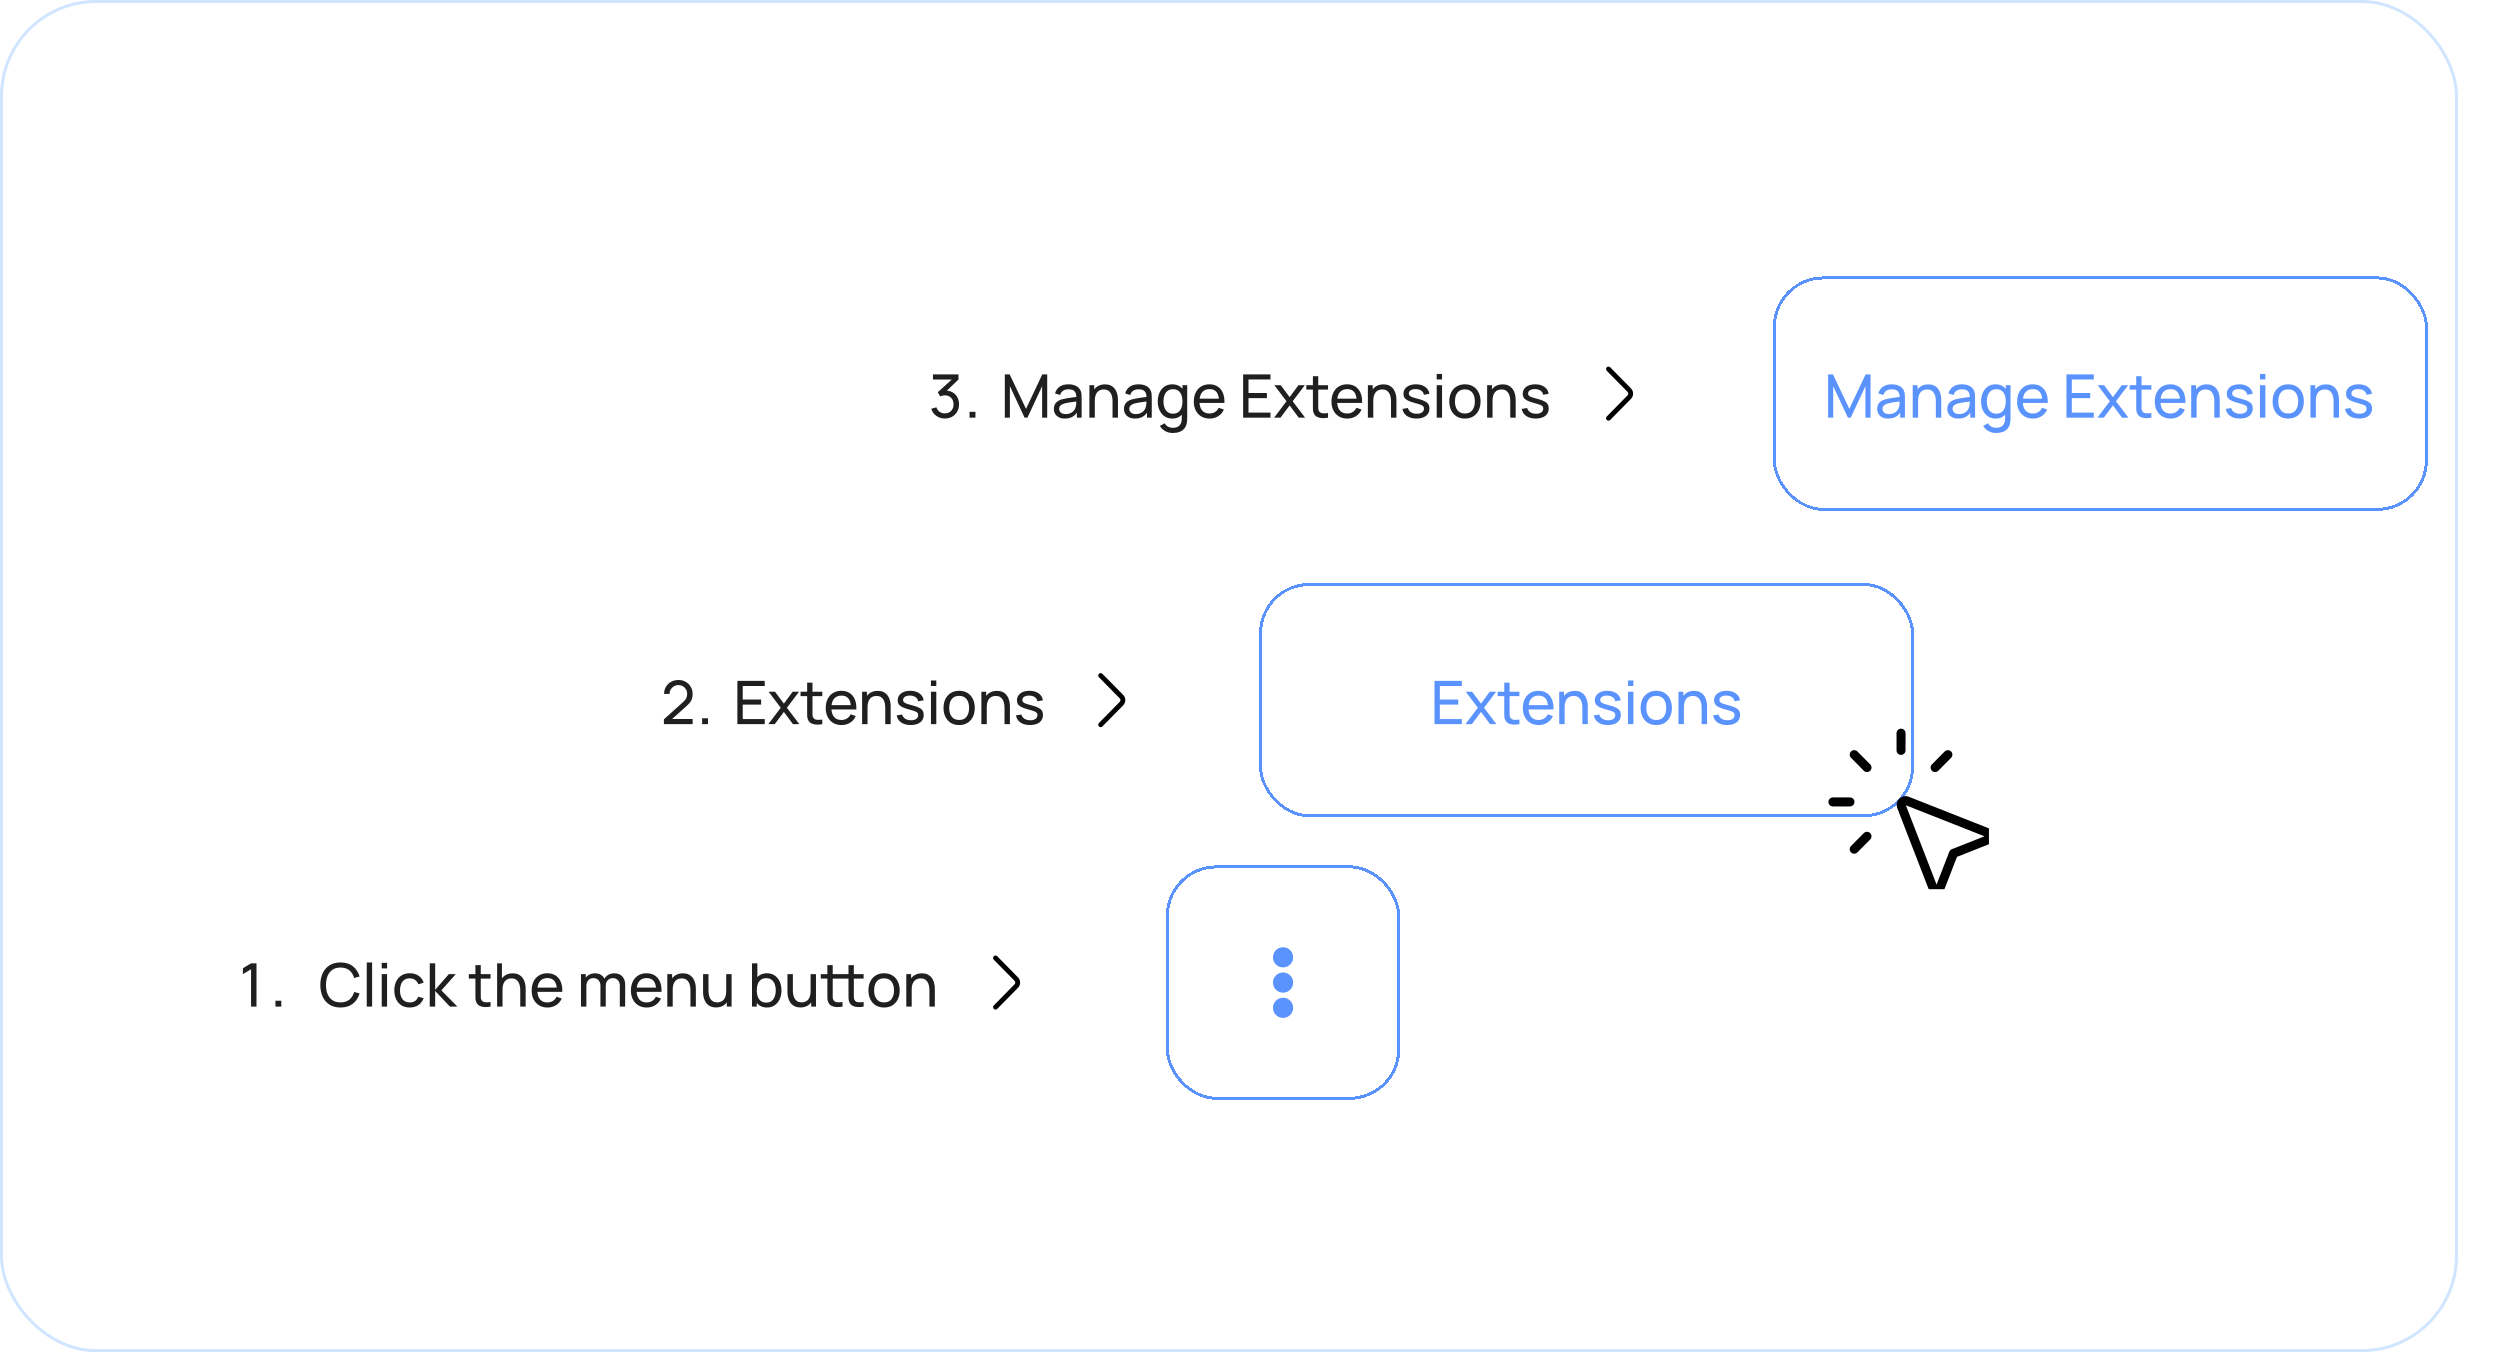 <svg width="832" height="450" viewBox="0 0 832 450" fill="none" xmlns="http://www.w3.org/2000/svg">
<rect x="0.5" y="0.5" width="817" height="449" rx="31.5" stroke="#D0E5FF"/>
<g filter="url(#filter0_d_1502_31632)">
<rect x="48" y="284" width="323" height="78" rx="24" fill="white" shape-rendering="crispEdges"/>
<path d="M83.55 331V318.57L80.84 320.21V318.22L83.55 316.6H85.36V331H83.55ZM91.663 331V329.04H93.623V331H91.663ZM113.324 331.3C111.891 331.3 110.674 330.983 109.674 330.35C108.674 329.717 107.911 328.837 107.384 327.71C106.864 326.583 106.604 325.28 106.604 323.8C106.604 322.32 106.864 321.017 107.384 319.89C107.911 318.763 108.674 317.883 109.674 317.25C110.674 316.617 111.891 316.3 113.324 316.3C114.991 316.3 116.361 316.723 117.434 317.57C118.514 318.417 119.257 319.557 119.664 320.99L117.854 321.47C117.561 320.397 117.037 319.55 116.284 318.93C115.531 318.31 114.544 318 113.324 318C112.251 318 111.357 318.243 110.644 318.73C109.931 319.217 109.394 319.897 109.034 320.77C108.674 321.637 108.491 322.647 108.484 323.8C108.477 324.947 108.654 325.957 109.014 326.83C109.374 327.697 109.914 328.377 110.634 328.87C111.354 329.357 112.251 329.6 113.324 329.6C114.544 329.6 115.531 329.29 116.284 328.67C117.037 328.043 117.561 327.197 117.854 326.13L119.664 326.61C119.257 328.037 118.514 329.177 117.434 330.03C116.361 330.877 114.991 331.3 113.324 331.3ZM122.057 331V316.3H123.837V331H122.057ZM127.038 318.29V316.45H128.818V318.29H127.038ZM127.038 331V320.2H128.818V331H127.038ZM136.368 331.3C135.275 331.3 134.345 331.057 133.578 330.57C132.818 330.077 132.238 329.4 131.838 328.54C131.438 327.68 131.231 326.7 131.218 325.6C131.231 324.473 131.441 323.483 131.848 322.63C132.261 321.77 132.851 321.1 133.618 320.62C134.385 320.14 135.308 319.9 136.388 319.9C137.528 319.9 138.508 320.18 139.328 320.74C140.155 321.3 140.708 322.067 140.988 323.04L139.228 323.57C139.001 322.943 138.631 322.457 138.118 322.11C137.611 321.763 137.028 321.59 136.368 321.59C135.628 321.59 135.018 321.763 134.538 322.11C134.058 322.45 133.701 322.923 133.468 323.53C133.235 324.13 133.115 324.82 133.108 325.6C133.121 326.8 133.398 327.77 133.938 328.51C134.485 329.243 135.295 329.61 136.368 329.61C137.075 329.61 137.661 329.45 138.128 329.13C138.595 328.803 138.948 328.333 139.188 327.72L140.988 328.19C140.615 329.197 140.031 329.967 139.238 330.5C138.445 331.033 137.488 331.3 136.368 331.3ZM143.019 331L143.029 316.6H144.829V325.4L149.359 320.2H151.669L146.899 325.6L152.229 331H149.739L144.829 325.8V331H143.019ZM163.258 331C162.618 331.127 161.985 331.177 161.358 331.15C160.738 331.13 160.185 331.007 159.698 330.78C159.211 330.547 158.841 330.187 158.588 329.7C158.375 329.273 158.258 328.843 158.238 328.41C158.225 327.97 158.218 327.473 158.218 326.92V317.2H159.998V326.84C159.998 327.28 160.001 327.657 160.008 327.97C160.021 328.283 160.091 328.553 160.218 328.78C160.458 329.207 160.838 329.457 161.358 329.53C161.885 329.603 162.518 329.583 163.258 329.47V331ZM156.028 321.67V320.2H163.258V321.67H156.028ZM173.141 331V325.59C173.141 325.077 173.094 324.583 173.001 324.11C172.914 323.637 172.757 323.213 172.531 322.84C172.311 322.46 172.011 322.16 171.631 321.94C171.257 321.72 170.784 321.61 170.211 321.61C169.764 321.61 169.357 321.687 168.991 321.84C168.631 321.987 168.321 322.213 168.061 322.52C167.801 322.827 167.597 323.213 167.451 323.68C167.311 324.14 167.241 324.683 167.241 325.31L166.071 324.95C166.071 323.903 166.257 323.007 166.631 322.26C167.011 321.507 167.541 320.93 168.221 320.53C168.907 320.123 169.714 319.92 170.641 319.92C171.341 319.92 171.937 320.03 172.431 320.25C172.924 320.47 173.334 320.763 173.661 321.13C173.987 321.49 174.244 321.897 174.431 322.35C174.617 322.797 174.747 323.253 174.821 323.72C174.901 324.18 174.941 324.617 174.941 325.03V331H173.141ZM165.441 331V316.6H167.041V324.55H167.241V331H165.441ZM182.221 331.3C181.161 331.3 180.234 331.067 179.441 330.6C178.654 330.127 178.041 329.47 177.601 328.63C177.161 327.783 176.941 326.797 176.941 325.67C176.941 324.49 177.157 323.47 177.591 322.61C178.024 321.743 178.627 321.077 179.401 320.61C180.181 320.137 181.094 319.9 182.141 319.9C183.227 319.9 184.151 320.15 184.911 320.65C185.677 321.15 186.251 321.863 186.631 322.79C187.017 323.717 187.184 324.82 187.131 326.1H185.331V325.46C185.311 324.133 185.041 323.143 184.521 322.49C184.001 321.83 183.227 321.5 182.201 321.5C181.101 321.5 180.264 321.853 179.691 322.56C179.117 323.267 178.831 324.28 178.831 325.6C178.831 326.873 179.117 327.86 179.691 328.56C180.264 329.26 181.081 329.61 182.141 329.61C182.854 329.61 183.474 329.447 184.001 329.12C184.527 328.793 184.941 328.323 185.241 327.71L186.951 328.3C186.531 329.253 185.897 329.993 185.051 330.52C184.211 331.04 183.267 331.3 182.221 331.3ZM178.231 326.1V324.67H186.211V326.1H178.231ZM206.271 331L206.281 324.09C206.281 323.283 206.064 322.653 205.631 322.2C205.204 321.74 204.648 321.51 203.961 321.51C203.561 321.51 203.181 321.603 202.821 321.79C202.461 321.97 202.168 322.257 201.941 322.65C201.714 323.037 201.601 323.533 201.601 324.14L200.661 323.76C200.648 322.993 200.804 322.323 201.131 321.75C201.464 321.17 201.918 320.72 202.491 320.4C203.064 320.08 203.711 319.92 204.431 319.92C205.558 319.92 206.444 320.263 207.091 320.95C207.738 321.63 208.061 322.547 208.061 323.7L208.051 331H206.271ZM193.351 331V320.2H194.941V323.09H195.141V331H193.351ZM199.821 331L199.831 324.16C199.831 323.333 199.618 322.687 199.191 322.22C198.764 321.747 198.198 321.51 197.491 321.51C196.791 321.51 196.224 321.75 195.791 322.23C195.358 322.71 195.141 323.347 195.141 324.14L194.201 323.58C194.201 322.88 194.368 322.253 194.701 321.7C195.034 321.147 195.488 320.713 196.061 320.4C196.634 320.08 197.284 319.92 198.011 319.92C198.738 319.92 199.371 320.073 199.911 320.38C200.451 320.687 200.868 321.127 201.161 321.7C201.454 322.267 201.601 322.943 201.601 323.73L201.591 331H199.821ZM215.248 331.3C214.188 331.3 213.261 331.067 212.468 330.6C211.681 330.127 211.068 329.47 210.628 328.63C210.188 327.783 209.968 326.797 209.968 325.67C209.968 324.49 210.185 323.47 210.618 322.61C211.051 321.743 211.655 321.077 212.428 320.61C213.208 320.137 214.121 319.9 215.168 319.9C216.255 319.9 217.178 320.15 217.938 320.65C218.705 321.15 219.278 321.863 219.658 322.79C220.045 323.717 220.211 324.82 220.158 326.1H218.358V325.46C218.338 324.133 218.068 323.143 217.548 322.49C217.028 321.83 216.255 321.5 215.228 321.5C214.128 321.5 213.291 321.853 212.718 322.56C212.145 323.267 211.858 324.28 211.858 325.6C211.858 326.873 212.145 327.86 212.718 328.56C213.291 329.26 214.108 329.61 215.168 329.61C215.881 329.61 216.501 329.447 217.028 329.12C217.555 328.793 217.968 328.323 218.268 327.71L219.978 328.3C219.558 329.253 218.925 329.993 218.078 330.52C217.238 331.04 216.295 331.3 215.248 331.3ZM211.258 326.1V324.67H219.238V326.1H211.258ZM229.781 331V325.59C229.781 325.077 229.735 324.583 229.641 324.11C229.555 323.637 229.398 323.213 229.171 322.84C228.951 322.46 228.651 322.16 228.271 321.94C227.898 321.72 227.425 321.61 226.851 321.61C226.405 321.61 225.998 321.687 225.631 321.84C225.271 321.987 224.961 322.213 224.701 322.52C224.441 322.827 224.238 323.213 224.091 323.68C223.951 324.14 223.881 324.683 223.881 325.31L222.711 324.95C222.711 323.903 222.898 323.007 223.271 322.26C223.651 321.507 224.181 320.93 224.861 320.53C225.548 320.123 226.355 319.92 227.281 319.92C227.981 319.92 228.578 320.03 229.071 320.25C229.565 320.47 229.975 320.763 230.301 321.13C230.628 321.49 230.885 321.897 231.071 322.35C231.258 322.797 231.388 323.253 231.461 323.72C231.541 324.18 231.581 324.617 231.581 325.03V331H229.781ZM222.081 331V320.2H223.681V323.09H223.881V331H222.081ZM238.281 331.28C237.588 331.28 236.991 331.17 236.491 330.95C235.998 330.73 235.588 330.437 235.261 330.07C234.935 329.703 234.678 329.297 234.491 328.85C234.305 328.403 234.171 327.947 234.091 327.48C234.018 327.013 233.981 326.577 233.981 326.17V320.2H235.781V325.61C235.781 326.117 235.828 326.607 235.921 327.08C236.015 327.553 236.171 327.98 236.391 328.36C236.618 328.74 236.918 329.04 237.291 329.26C237.671 329.48 238.145 329.59 238.711 329.59C239.158 329.59 239.565 329.513 239.931 329.36C240.298 329.207 240.611 328.98 240.871 328.68C241.131 328.373 241.331 327.987 241.471 327.52C241.611 327.053 241.681 326.51 241.681 325.89L242.851 326.25C242.851 327.29 242.661 328.187 242.281 328.94C241.908 329.693 241.378 330.273 240.691 330.68C240.011 331.08 239.208 331.28 238.281 331.28ZM241.881 331V328.11H241.681V320.2H243.471V331H241.881ZM255.235 331.3C254.222 331.3 253.368 331.05 252.675 330.55C251.982 330.043 251.455 329.36 251.095 328.5C250.742 327.633 250.565 326.663 250.565 325.59C250.565 324.503 250.742 323.53 251.095 322.67C251.455 321.81 251.982 321.133 252.675 320.64C253.375 320.147 254.232 319.9 255.245 319.9C256.245 319.9 257.105 320.15 257.825 320.65C258.552 321.143 259.108 321.82 259.495 322.68C259.882 323.54 260.075 324.51 260.075 325.59C260.075 326.67 259.882 327.64 259.495 328.5C259.108 329.36 258.552 330.043 257.825 330.55C257.105 331.05 256.242 331.3 255.235 331.3ZM250.265 331V316.6H252.055V323.05H251.855V331H250.265ZM255.015 329.67C255.728 329.67 256.318 329.49 256.785 329.13C257.252 328.77 257.602 328.283 257.835 327.67C258.068 327.05 258.185 326.357 258.185 325.59C258.185 324.83 258.068 324.143 257.835 323.53C257.608 322.917 257.255 322.43 256.775 322.07C256.302 321.71 255.698 321.53 254.965 321.53C254.265 321.53 253.685 321.703 253.225 322.05C252.765 322.39 252.422 322.867 252.195 323.48C251.968 324.087 251.855 324.79 251.855 325.59C251.855 326.377 251.965 327.08 252.185 327.7C252.412 328.313 252.758 328.797 253.225 329.15C253.692 329.497 254.288 329.67 255.015 329.67ZM266.367 331.28C265.674 331.28 265.077 331.17 264.577 330.95C264.084 330.73 263.674 330.437 263.347 330.07C263.021 329.703 262.764 329.297 262.577 328.85C262.391 328.403 262.257 327.947 262.177 327.48C262.104 327.013 262.067 326.577 262.067 326.17V320.2H263.867V325.61C263.867 326.117 263.914 326.607 264.007 327.08C264.101 327.553 264.257 327.98 264.477 328.36C264.704 328.74 265.004 329.04 265.377 329.26C265.757 329.48 266.231 329.59 266.797 329.59C267.244 329.59 267.651 329.513 268.017 329.36C268.384 329.207 268.697 328.98 268.957 328.68C269.217 328.373 269.417 327.987 269.557 327.52C269.697 327.053 269.767 326.51 269.767 325.89L270.937 326.25C270.937 327.29 270.747 328.187 270.367 328.94C269.994 329.693 269.464 330.273 268.777 330.68C268.097 331.08 267.294 331.28 266.367 331.28ZM269.967 331V328.11H269.767V320.2H271.557V331H269.967ZM280.387 331C279.747 331.127 279.114 331.177 278.487 331.15C277.867 331.13 277.314 331.007 276.827 330.78C276.34 330.547 275.97 330.187 275.717 329.7C275.504 329.273 275.387 328.843 275.367 328.41C275.354 327.97 275.347 327.473 275.347 326.92V317.2H277.127V326.84C277.127 327.28 277.13 327.657 277.137 327.97C277.15 328.283 277.22 328.553 277.347 328.78C277.587 329.207 277.967 329.457 278.487 329.53C279.014 329.603 279.647 329.583 280.387 329.47V331ZM273.157 321.67V320.2H280.387V321.67H273.157ZM287.417 331C286.777 331.127 286.144 331.177 285.517 331.15C284.897 331.13 284.344 331.007 283.857 330.78C283.37 330.547 283 330.187 282.747 329.7C282.534 329.273 282.417 328.843 282.397 328.41C282.384 327.97 282.377 327.473 282.377 326.92V317.2H284.157V326.84C284.157 327.28 284.16 327.657 284.167 327.97C284.18 328.283 284.25 328.553 284.377 328.78C284.617 329.207 284.997 329.457 285.517 329.53C286.044 329.603 286.677 329.583 287.417 329.47V331ZM280.187 321.67V320.2H287.417V321.67H280.187ZM294.211 331.3C293.138 331.3 292.211 331.057 291.431 330.57C290.658 330.083 290.061 329.41 289.641 328.55C289.221 327.69 289.011 326.703 289.011 325.59C289.011 324.457 289.224 323.463 289.651 322.61C290.078 321.757 290.681 321.093 291.461 320.62C292.241 320.14 293.158 319.9 294.211 319.9C295.291 319.9 296.221 320.143 297.001 320.63C297.781 321.11 298.378 321.78 298.791 322.64C299.211 323.493 299.421 324.477 299.421 325.59C299.421 326.717 299.211 327.71 298.791 328.57C298.371 329.423 297.771 330.093 296.991 330.58C296.211 331.06 295.284 331.3 294.211 331.3ZM294.211 329.61C295.331 329.61 296.164 329.237 296.711 328.49C297.258 327.743 297.531 326.777 297.531 325.59C297.531 324.37 297.254 323.4 296.701 322.68C296.148 321.953 295.318 321.59 294.211 321.59C293.458 321.59 292.838 321.76 292.351 322.1C291.864 322.44 291.501 322.91 291.261 323.51C291.021 324.11 290.901 324.803 290.901 325.59C290.901 326.803 291.181 327.777 291.741 328.51C292.301 329.243 293.124 329.61 294.211 329.61ZM309.313 331V325.59C309.313 325.077 309.266 324.583 309.173 324.11C309.086 323.637 308.929 323.213 308.703 322.84C308.483 322.46 308.183 322.16 307.803 321.94C307.429 321.72 306.956 321.61 306.383 321.61C305.936 321.61 305.529 321.687 305.163 321.84C304.803 321.987 304.493 322.213 304.233 322.52C303.973 322.827 303.769 323.213 303.623 323.68C303.483 324.14 303.413 324.683 303.413 325.31L302.243 324.95C302.243 323.903 302.429 323.007 302.803 322.26C303.183 321.507 303.713 320.93 304.393 320.53C305.079 320.123 305.886 319.92 306.813 319.92C307.513 319.92 308.109 320.03 308.603 320.25C309.096 320.47 309.506 320.763 309.833 321.13C310.159 321.49 310.416 321.897 310.603 322.35C310.789 322.797 310.919 323.253 310.993 323.72C311.073 324.18 311.113 324.617 311.113 325.03V331H309.313ZM301.613 331V320.2H303.213V323.09H303.413V331H301.613Z" fill="#1F1F1F"/>
<path d="M330.736 315.396L337.652 322.424C337.804 322.577 337.889 322.784 337.889 323C337.889 323.216 337.804 323.423 337.652 323.576L330.737 330.603C330.585 330.758 330.5 330.965 330.5 331.182C330.5 331.398 330.585 331.606 330.737 331.76C330.811 331.836 330.9 331.896 330.997 331.937C331.095 331.979 331.2 332 331.306 332C331.412 332 331.517 331.979 331.615 331.937C331.713 331.896 331.801 331.836 331.876 331.76L338.791 324.734C339.245 324.271 339.5 323.648 339.5 323C339.5 322.351 339.245 321.729 338.791 321.266L331.876 314.24C331.801 314.164 331.713 314.103 331.615 314.062C331.517 314.02 331.412 313.999 331.306 313.999C331.199 313.999 331.094 314.02 330.996 314.062C330.898 314.103 330.81 314.164 330.736 314.24C330.584 314.394 330.499 314.602 330.499 314.818C330.499 315.034 330.584 315.242 330.736 315.396Z" fill="black"/>
</g>
<g filter="url(#filter1_d_1502_31632)">
<rect x="388" y="284" width="78" height="78" rx="16.8" fill="white" shape-rendering="crispEdges"/>
<rect x="388.5" y="284.5" width="77" height="77" rx="16.3" stroke="#5A93FE" shape-rendering="crispEdges"/>
<path d="M427 334.76C428.856 334.76 430.36 333.256 430.36 331.4C430.36 329.544 428.856 328.04 427 328.04C425.144 328.04 423.64 329.544 423.64 331.4C423.64 333.256 425.144 334.76 427 334.76Z" fill="#5A93FE"/>
<path d="M427 326.36C428.856 326.36 430.36 324.856 430.36 323C430.36 321.144 428.856 319.64 427 319.64C425.144 319.64 423.64 321.144 423.64 323C423.64 324.856 425.144 326.36 427 326.36Z" fill="#5A93FE"/>
<path d="M427 317.96C428.856 317.96 430.36 316.456 430.36 314.6C430.36 312.745 428.856 311.24 427 311.24C425.144 311.24 423.64 312.745 423.64 314.6C423.64 316.456 425.144 317.96 427 317.96Z" fill="#5A93FE"/>
</g>
<g filter="url(#filter2_d_1502_31632)">
<rect x="190" y="190" width="216" height="78" rx="24" fill="white" shape-rendering="crispEdges"/>
<path d="M220.94 236.99L220.95 235.39L227.34 229.64C227.874 229.16 228.23 228.707 228.41 228.28C228.597 227.847 228.69 227.403 228.69 226.95C228.69 226.397 228.564 225.897 228.31 225.45C228.057 225.003 227.71 224.65 227.27 224.39C226.837 224.13 226.344 224 225.79 224C225.217 224 224.707 224.137 224.26 224.41C223.814 224.677 223.46 225.033 223.2 225.48C222.947 225.927 222.824 226.413 222.83 226.94H221.01C221.01 226.033 221.22 225.233 221.64 224.54C222.06 223.84 222.63 223.293 223.35 222.9C224.077 222.5 224.9 222.3 225.82 222.3C226.714 222.3 227.514 222.507 228.22 222.92C228.927 223.327 229.484 223.883 229.89 224.59C230.304 225.29 230.51 226.083 230.51 226.97C230.51 227.597 230.43 228.14 230.27 228.6C230.117 229.06 229.877 229.487 229.55 229.88C229.224 230.267 228.814 230.68 228.32 231.12L223.01 235.89L222.78 235.29H230.51V236.99H220.94ZM233.663 237V235.04H235.623V237H233.663ZM245.4 237V222.6H254.5V224.29H247.18V228.8H253.3V230.49H247.18V235.31H254.5V237H245.4ZM255.704 237L259.834 231.54L255.794 226.2H257.914L260.874 230.16L263.804 226.2H265.924L261.884 231.54L266.024 237H263.894L260.874 232.92L257.834 237H255.704ZM273.657 237C273.017 237.127 272.383 237.177 271.757 237.15C271.137 237.13 270.583 237.007 270.097 236.78C269.61 236.547 269.24 236.187 268.987 235.7C268.773 235.273 268.657 234.843 268.637 234.41C268.623 233.97 268.617 233.473 268.617 232.92V223.2H270.397V232.84C270.397 233.28 270.4 233.657 270.407 233.97C270.42 234.283 270.49 234.553 270.617 234.78C270.857 235.207 271.237 235.457 271.757 235.53C272.283 235.603 272.917 235.583 273.657 235.47V237ZM266.427 227.67V226.2H273.657V227.67H266.427ZM280.08 237.3C279.02 237.3 278.093 237.067 277.3 236.6C276.513 236.127 275.9 235.47 275.46 234.63C275.02 233.783 274.8 232.797 274.8 231.67C274.8 230.49 275.017 229.47 275.45 228.61C275.883 227.743 276.487 227.077 277.26 226.61C278.04 226.137 278.953 225.9 280 225.9C281.087 225.9 282.01 226.15 282.77 226.65C283.537 227.15 284.11 227.863 284.49 228.79C284.877 229.717 285.043 230.82 284.99 232.1H283.19V231.46C283.17 230.133 282.9 229.143 282.38 228.49C281.86 227.83 281.087 227.5 280.06 227.5C278.96 227.5 278.123 227.853 277.55 228.56C276.977 229.267 276.69 230.28 276.69 231.6C276.69 232.873 276.977 233.86 277.55 234.56C278.123 235.26 278.94 235.61 280 235.61C280.713 235.61 281.333 235.447 281.86 235.12C282.387 234.793 282.8 234.323 283.1 233.71L284.81 234.3C284.39 235.253 283.757 235.993 282.91 236.52C282.07 237.04 281.127 237.3 280.08 237.3ZM276.09 232.1V230.67H284.07V232.1H276.09ZM294.613 237V231.59C294.613 231.077 294.567 230.583 294.473 230.11C294.387 229.637 294.23 229.213 294.003 228.84C293.783 228.46 293.483 228.16 293.103 227.94C292.73 227.72 292.257 227.61 291.683 227.61C291.237 227.61 290.83 227.687 290.463 227.84C290.103 227.987 289.793 228.213 289.533 228.52C289.273 228.827 289.07 229.213 288.923 229.68C288.783 230.14 288.713 230.683 288.713 231.31L287.543 230.95C287.543 229.903 287.73 229.007 288.103 228.26C288.483 227.507 289.013 226.93 289.693 226.53C290.38 226.123 291.187 225.92 292.113 225.92C292.813 225.92 293.41 226.03 293.903 226.25C294.397 226.47 294.807 226.763 295.133 227.13C295.46 227.49 295.717 227.897 295.903 228.35C296.09 228.797 296.22 229.253 296.293 229.72C296.373 230.18 296.413 230.617 296.413 231.03V237H294.613ZM286.913 237V226.2H288.513V229.09H288.713V237H286.913ZM303.093 237.29C301.807 237.29 300.75 237.01 299.923 236.45C299.103 235.883 298.6 235.093 298.413 234.08L300.233 233.79C300.38 234.377 300.717 234.843 301.243 235.19C301.77 235.53 302.423 235.7 303.203 235.7C303.943 235.7 304.523 235.547 304.943 235.24C305.363 234.933 305.573 234.517 305.573 233.99C305.573 233.683 305.503 233.437 305.363 233.25C305.223 233.057 304.933 232.877 304.493 232.71C304.06 232.543 303.403 232.343 302.523 232.11C301.57 231.857 300.82 231.593 300.273 231.32C299.727 231.047 299.337 230.73 299.103 230.37C298.87 230.01 298.753 229.573 298.753 229.06C298.753 228.427 298.927 227.873 299.273 227.4C299.62 226.92 300.103 226.55 300.723 226.29C301.35 226.03 302.077 225.9 302.903 225.9C303.723 225.9 304.457 226.03 305.103 226.29C305.75 226.55 306.27 226.92 306.663 227.4C307.063 227.873 307.3 228.427 307.373 229.06L305.553 229.39C305.467 228.81 305.187 228.353 304.713 228.02C304.247 227.687 303.643 227.51 302.903 227.49C302.203 227.463 301.633 227.587 301.193 227.86C300.76 228.133 300.543 228.503 300.543 228.97C300.543 229.23 300.623 229.453 300.783 229.64C300.95 229.827 301.253 230.003 301.693 230.17C302.14 230.337 302.787 230.527 303.633 230.74C304.587 230.98 305.337 231.243 305.883 231.53C306.437 231.81 306.83 232.143 307.063 232.53C307.297 232.91 307.413 233.38 307.413 233.94C307.413 234.98 307.03 235.8 306.263 236.4C305.497 236.993 304.44 237.29 303.093 237.29ZM309.819 224.29V222.45H311.599V224.29H309.819ZM309.819 237V226.2H311.599V237H309.819ZM319.199 237.3C318.126 237.3 317.199 237.057 316.419 236.57C315.646 236.083 315.049 235.41 314.629 234.55C314.209 233.69 313.999 232.703 313.999 231.59C313.999 230.457 314.213 229.463 314.639 228.61C315.066 227.757 315.669 227.093 316.449 226.62C317.229 226.14 318.146 225.9 319.199 225.9C320.279 225.9 321.209 226.143 321.989 226.63C322.769 227.11 323.366 227.78 323.779 228.64C324.199 229.493 324.409 230.477 324.409 231.59C324.409 232.717 324.199 233.71 323.779 234.57C323.359 235.423 322.759 236.093 321.979 236.58C321.199 237.06 320.273 237.3 319.199 237.3ZM319.199 235.61C320.319 235.61 321.153 235.237 321.699 234.49C322.246 233.743 322.519 232.777 322.519 231.59C322.519 230.37 322.243 229.4 321.689 228.68C321.136 227.953 320.306 227.59 319.199 227.59C318.446 227.59 317.826 227.76 317.339 228.1C316.853 228.44 316.489 228.91 316.249 229.51C316.009 230.11 315.889 230.803 315.889 231.59C315.889 232.803 316.169 233.777 316.729 234.51C317.289 235.243 318.113 235.61 319.199 235.61ZM334.301 237V231.59C334.301 231.077 334.254 230.583 334.161 230.11C334.074 229.637 333.918 229.213 333.691 228.84C333.471 228.46 333.171 228.16 332.791 227.94C332.418 227.72 331.944 227.61 331.371 227.61C330.924 227.61 330.518 227.687 330.151 227.84C329.791 227.987 329.481 228.213 329.221 228.52C328.961 228.827 328.758 229.213 328.611 229.68C328.471 230.14 328.401 230.683 328.401 231.31L327.231 230.95C327.231 229.903 327.418 229.007 327.791 228.26C328.171 227.507 328.701 226.93 329.381 226.53C330.068 226.123 330.874 225.92 331.801 225.92C332.501 225.92 333.098 226.03 333.591 226.25C334.084 226.47 334.494 226.763 334.821 227.13C335.148 227.49 335.404 227.897 335.591 228.35C335.778 228.797 335.908 229.253 335.981 229.72C336.061 230.18 336.101 230.617 336.101 231.03V237H334.301ZM326.601 237V226.2H328.201V229.09H328.401V237H326.601ZM342.781 237.29C341.494 237.29 340.437 237.01 339.611 236.45C338.791 235.883 338.287 235.093 338.101 234.08L339.921 233.79C340.067 234.377 340.404 234.843 340.931 235.19C341.457 235.53 342.111 235.7 342.891 235.7C343.631 235.7 344.211 235.547 344.631 235.24C345.051 234.933 345.261 234.517 345.261 233.99C345.261 233.683 345.191 233.437 345.051 233.25C344.911 233.057 344.621 232.877 344.181 232.71C343.747 232.543 343.091 232.343 342.211 232.11C341.257 231.857 340.507 231.593 339.961 231.32C339.414 231.047 339.024 230.73 338.791 230.37C338.557 230.01 338.441 229.573 338.441 229.06C338.441 228.427 338.614 227.873 338.961 227.4C339.307 226.92 339.791 226.55 340.411 226.29C341.037 226.03 341.764 225.9 342.591 225.9C343.411 225.9 344.144 226.03 344.791 226.29C345.437 226.55 345.957 226.92 346.351 227.4C346.751 227.873 346.987 228.427 347.061 229.06L345.241 229.39C345.154 228.81 344.874 228.353 344.401 228.02C343.934 227.687 343.331 227.51 342.591 227.49C341.891 227.463 341.321 227.587 340.881 227.86C340.447 228.133 340.231 228.503 340.231 228.97C340.231 229.23 340.311 229.453 340.471 229.64C340.637 229.827 340.941 230.003 341.381 230.17C341.827 230.337 342.474 230.527 343.321 230.74C344.274 230.98 345.024 231.243 345.571 231.53C346.124 231.81 346.517 232.143 346.751 232.53C346.984 232.91 347.101 233.38 347.101 233.94C347.101 234.98 346.717 235.8 345.951 236.4C345.184 236.993 344.127 237.29 342.781 237.29Z" fill="#1F1F1F"/>
<path d="M365.736 221.396L372.652 228.424C372.804 228.577 372.889 228.784 372.889 229C372.889 229.216 372.804 229.423 372.652 229.576L365.737 236.603C365.585 236.758 365.5 236.965 365.5 237.182C365.5 237.398 365.585 237.606 365.737 237.76C365.811 237.836 365.9 237.896 365.997 237.937C366.095 237.979 366.2 238 366.306 238C366.412 238 366.517 237.979 366.615 237.937C366.713 237.896 366.801 237.836 366.876 237.76L373.791 230.734C374.245 230.271 374.5 229.648 374.5 229C374.5 228.351 374.245 227.729 373.791 227.266L366.876 220.24C366.801 220.164 366.713 220.103 366.615 220.062C366.517 220.02 366.412 219.999 366.306 219.999C366.199 219.999 366.094 220.02 365.996 220.062C365.898 220.103 365.81 220.164 365.736 220.24C365.584 220.394 365.499 220.602 365.499 220.818C365.499 221.034 365.584 221.242 365.736 221.396Z" fill="black"/>
</g>
<g filter="url(#filter3_d_1502_31632)">
<rect x="419" y="190" width="218" height="78" rx="16.8" fill="white" shape-rendering="crispEdges"/>
<rect x="419.5" y="190.5" width="217" height="77" rx="16.3" stroke="#5A93FE" shape-rendering="crispEdges"/>
<path d="M477.4 237V222.6H486.5V224.29H479.18V228.8H485.3V230.49H479.18V235.31H486.5V237H477.4ZM487.704 237L491.834 231.54L487.794 226.2H489.914L492.874 230.16L495.804 226.2H497.924L493.884 231.54L498.024 237H495.894L492.874 232.92L489.834 237H487.704ZM505.657 237C505.017 237.127 504.383 237.177 503.757 237.15C503.137 237.13 502.583 237.007 502.097 236.78C501.61 236.547 501.24 236.187 500.987 235.7C500.773 235.273 500.657 234.843 500.637 234.41C500.623 233.97 500.617 233.473 500.617 232.92V223.2H502.397V232.84C502.397 233.28 502.4 233.657 502.407 233.97C502.42 234.283 502.49 234.553 502.617 234.78C502.857 235.207 503.237 235.457 503.757 235.53C504.283 235.603 504.917 235.583 505.657 235.47V237ZM498.427 227.67V226.2H505.657V227.67H498.427ZM512.08 237.3C511.02 237.3 510.093 237.067 509.3 236.6C508.513 236.127 507.9 235.47 507.46 234.63C507.02 233.783 506.8 232.797 506.8 231.67C506.8 230.49 507.017 229.47 507.45 228.61C507.883 227.743 508.487 227.077 509.26 226.61C510.04 226.137 510.953 225.9 512 225.9C513.087 225.9 514.01 226.15 514.77 226.65C515.537 227.15 516.11 227.863 516.49 228.79C516.877 229.717 517.043 230.82 516.99 232.1H515.19V231.46C515.17 230.133 514.9 229.143 514.38 228.49C513.86 227.83 513.087 227.5 512.06 227.5C510.96 227.5 510.123 227.853 509.55 228.56C508.977 229.267 508.69 230.28 508.69 231.6C508.69 232.873 508.977 233.86 509.55 234.56C510.123 235.26 510.94 235.61 512 235.61C512.713 235.61 513.333 235.447 513.86 235.12C514.387 234.793 514.8 234.323 515.1 233.71L516.81 234.3C516.39 235.253 515.757 235.993 514.91 236.52C514.07 237.04 513.127 237.3 512.08 237.3ZM508.09 232.1V230.67H516.07V232.1H508.09ZM526.613 237V231.59C526.613 231.077 526.567 230.583 526.473 230.11C526.387 229.637 526.23 229.213 526.003 228.84C525.783 228.46 525.483 228.16 525.103 227.94C524.73 227.72 524.257 227.61 523.683 227.61C523.237 227.61 522.83 227.687 522.463 227.84C522.103 227.987 521.793 228.213 521.533 228.52C521.273 228.827 521.07 229.213 520.923 229.68C520.783 230.14 520.713 230.683 520.713 231.31L519.543 230.95C519.543 229.903 519.73 229.007 520.103 228.26C520.483 227.507 521.013 226.93 521.693 226.53C522.38 226.123 523.187 225.92 524.113 225.92C524.813 225.92 525.41 226.03 525.903 226.25C526.397 226.47 526.807 226.763 527.133 227.13C527.46 227.49 527.717 227.897 527.903 228.35C528.09 228.797 528.22 229.253 528.293 229.72C528.373 230.18 528.413 230.617 528.413 231.03V237H526.613ZM518.913 237V226.2H520.513V229.09H520.713V237H518.913ZM535.093 237.29C533.807 237.29 532.75 237.01 531.923 236.45C531.103 235.883 530.6 235.093 530.413 234.08L532.233 233.79C532.38 234.377 532.717 234.843 533.243 235.19C533.77 235.53 534.423 235.7 535.203 235.7C535.943 235.7 536.523 235.547 536.943 235.24C537.363 234.933 537.573 234.517 537.573 233.99C537.573 233.683 537.503 233.437 537.363 233.25C537.223 233.057 536.933 232.877 536.493 232.71C536.06 232.543 535.403 232.343 534.523 232.11C533.57 231.857 532.82 231.593 532.273 231.32C531.727 231.047 531.337 230.73 531.103 230.37C530.87 230.01 530.753 229.573 530.753 229.06C530.753 228.427 530.927 227.873 531.273 227.4C531.62 226.92 532.103 226.55 532.723 226.29C533.35 226.03 534.077 225.9 534.903 225.9C535.723 225.9 536.457 226.03 537.103 226.29C537.75 226.55 538.27 226.92 538.663 227.4C539.063 227.873 539.3 228.427 539.373 229.06L537.553 229.39C537.467 228.81 537.187 228.353 536.713 228.02C536.247 227.687 535.643 227.51 534.903 227.49C534.203 227.463 533.633 227.587 533.193 227.86C532.76 228.133 532.543 228.503 532.543 228.97C532.543 229.23 532.623 229.453 532.783 229.64C532.95 229.827 533.253 230.003 533.693 230.17C534.14 230.337 534.787 230.527 535.633 230.74C536.587 230.98 537.337 231.243 537.883 231.53C538.437 231.81 538.83 232.143 539.063 232.53C539.297 232.91 539.413 233.38 539.413 233.94C539.413 234.98 539.03 235.8 538.263 236.4C537.497 236.993 536.44 237.29 535.093 237.29ZM541.819 224.29V222.45H543.599V224.29H541.819ZM541.819 237V226.2H543.599V237H541.819ZM551.199 237.3C550.126 237.3 549.199 237.057 548.419 236.57C547.646 236.083 547.049 235.41 546.629 234.55C546.209 233.69 545.999 232.703 545.999 231.59C545.999 230.457 546.213 229.463 546.639 228.61C547.066 227.757 547.669 227.093 548.449 226.62C549.229 226.14 550.146 225.9 551.199 225.9C552.279 225.9 553.209 226.143 553.989 226.63C554.769 227.11 555.366 227.78 555.779 228.64C556.199 229.493 556.409 230.477 556.409 231.59C556.409 232.717 556.199 233.71 555.779 234.57C555.359 235.423 554.759 236.093 553.979 236.58C553.199 237.06 552.273 237.3 551.199 237.3ZM551.199 235.61C552.319 235.61 553.153 235.237 553.699 234.49C554.246 233.743 554.519 232.777 554.519 231.59C554.519 230.37 554.243 229.4 553.689 228.68C553.136 227.953 552.306 227.59 551.199 227.59C550.446 227.59 549.826 227.76 549.339 228.1C548.853 228.44 548.489 228.91 548.249 229.51C548.009 230.11 547.889 230.803 547.889 231.59C547.889 232.803 548.169 233.777 548.729 234.51C549.289 235.243 550.113 235.61 551.199 235.61ZM566.301 237V231.59C566.301 231.077 566.254 230.583 566.161 230.11C566.074 229.637 565.918 229.213 565.691 228.84C565.471 228.46 565.171 228.16 564.791 227.94C564.418 227.72 563.944 227.61 563.371 227.61C562.924 227.61 562.518 227.687 562.151 227.84C561.791 227.987 561.481 228.213 561.221 228.52C560.961 228.827 560.758 229.213 560.611 229.68C560.471 230.14 560.401 230.683 560.401 231.31L559.231 230.95C559.231 229.903 559.418 229.007 559.791 228.26C560.171 227.507 560.701 226.93 561.381 226.53C562.068 226.123 562.874 225.92 563.801 225.92C564.501 225.92 565.098 226.03 565.591 226.25C566.084 226.47 566.494 226.763 566.821 227.13C567.148 227.49 567.404 227.897 567.591 228.35C567.778 228.797 567.908 229.253 567.981 229.72C568.061 230.18 568.101 230.617 568.101 231.03V237H566.301ZM558.601 237V226.2H560.201V229.09H560.401V237H558.601ZM574.781 237.29C573.494 237.29 572.437 237.01 571.611 236.45C570.791 235.883 570.287 235.093 570.101 234.08L571.921 233.79C572.067 234.377 572.404 234.843 572.931 235.19C573.457 235.53 574.111 235.7 574.891 235.7C575.631 235.7 576.211 235.547 576.631 235.24C577.051 234.933 577.261 234.517 577.261 233.99C577.261 233.683 577.191 233.437 577.051 233.25C576.911 233.057 576.621 232.877 576.181 232.71C575.747 232.543 575.091 232.343 574.211 232.11C573.257 231.857 572.507 231.593 571.961 231.32C571.414 231.047 571.024 230.73 570.791 230.37C570.557 230.01 570.441 229.573 570.441 229.06C570.441 228.427 570.614 227.873 570.961 227.4C571.307 226.92 571.791 226.55 572.411 226.29C573.037 226.03 573.764 225.9 574.591 225.9C575.411 225.9 576.144 226.03 576.791 226.29C577.437 226.55 577.957 226.92 578.351 227.4C578.751 227.873 578.987 228.427 579.061 229.06L577.241 229.39C577.154 228.81 576.874 228.353 576.401 228.02C575.934 227.687 575.331 227.51 574.591 227.49C573.891 227.463 573.321 227.587 572.881 227.86C572.447 228.133 572.231 228.503 572.231 228.97C572.231 229.23 572.311 229.453 572.471 229.64C572.637 229.827 572.941 230.003 573.381 230.17C573.827 230.337 574.474 230.527 575.321 230.74C576.274 230.98 577.024 231.243 577.571 231.53C578.124 231.81 578.517 232.143 578.751 232.53C578.984 232.91 579.101 233.38 579.101 233.94C579.101 234.98 578.717 235.8 577.951 236.4C577.184 236.993 576.127 237.29 574.781 237.29Z" fill="#5A93FE"/>
</g>
<g filter="url(#filter4_d_1502_31632)">
<rect x="279" y="88" width="296" height="78" rx="24" fill="white" shape-rendering="crispEdges"/>
<path d="M314.47 135.28C313.757 135.28 313.094 135.15 312.48 134.89C311.867 134.623 311.337 134.25 310.89 133.77C310.45 133.283 310.127 132.707 309.92 132.04L311.63 131.55C311.85 132.217 312.217 132.723 312.73 133.07C313.244 133.417 313.82 133.587 314.46 133.58C315.047 133.567 315.554 133.433 315.98 133.18C316.414 132.92 316.747 132.567 316.98 132.12C317.22 131.673 317.34 131.157 317.34 130.57C317.34 129.677 317.074 128.953 316.54 128.4C316.007 127.84 315.307 127.56 314.44 127.56C314.2 127.56 313.947 127.593 313.68 127.66C313.42 127.727 313.177 127.82 312.95 127.94L312.09 126.53L317.43 121.7L317.66 122.3H310.49V120.6H318.98V122.31L314.43 126.67L314.41 126.04C315.364 125.973 316.197 126.13 316.91 126.51C317.624 126.89 318.177 127.433 318.57 128.14C318.97 128.847 319.17 129.657 319.17 130.57C319.17 131.49 318.964 132.303 318.55 133.01C318.137 133.717 317.577 134.273 316.87 134.68C316.164 135.08 315.364 135.28 314.47 135.28ZM322.663 135V133.04H324.623V135H322.663ZM334.4 135V120.6H336.02L341.46 132.07L346.87 120.6H348.51V134.99H346.82V124.51L341.93 135H340.98L336.09 124.51V135H334.4ZM354.384 135.3C353.577 135.3 352.901 135.153 352.354 134.86C351.814 134.56 351.404 134.167 351.124 133.68C350.851 133.193 350.714 132.66 350.714 132.08C350.714 131.513 350.821 131.023 351.034 130.61C351.254 130.19 351.561 129.843 351.954 129.57C352.347 129.29 352.817 129.07 353.364 128.91C353.877 128.77 354.451 128.65 355.084 128.55C355.724 128.443 356.371 128.347 357.024 128.26C357.677 128.173 358.287 128.09 358.854 128.01L358.214 128.38C358.234 127.42 358.041 126.71 357.634 126.25C357.234 125.79 356.541 125.56 355.554 125.56C354.901 125.56 354.327 125.71 353.834 126.01C353.347 126.303 353.004 126.783 352.804 127.45L351.114 126.94C351.374 125.993 351.877 125.25 352.624 124.71C353.371 124.17 354.354 123.9 355.574 123.9C356.554 123.9 357.394 124.077 358.094 124.43C358.801 124.777 359.307 125.303 359.614 126.01C359.767 126.343 359.864 126.707 359.904 127.1C359.944 127.487 359.964 127.893 359.964 128.32V135H358.384V132.41L358.754 132.65C358.347 133.523 357.777 134.183 357.044 134.63C356.317 135.077 355.431 135.3 354.384 135.3ZM354.654 133.81C355.294 133.81 355.847 133.697 356.314 133.47C356.787 133.237 357.167 132.933 357.454 132.56C357.741 132.18 357.927 131.767 358.014 131.32C358.114 130.987 358.167 130.617 358.174 130.21C358.187 129.797 358.194 129.48 358.194 129.26L358.814 129.53C358.234 129.61 357.664 129.687 357.104 129.76C356.544 129.833 356.014 129.913 355.514 130C355.014 130.08 354.564 130.177 354.164 130.29C353.871 130.383 353.594 130.503 353.334 130.65C353.081 130.797 352.874 130.987 352.714 131.22C352.561 131.447 352.484 131.73 352.484 132.07C352.484 132.363 352.557 132.643 352.704 132.91C352.857 133.177 353.091 133.393 353.404 133.56C353.724 133.727 354.141 133.81 354.654 133.81ZM370.254 135V129.59C370.254 129.077 370.207 128.583 370.114 128.11C370.027 127.637 369.871 127.213 369.644 126.84C369.424 126.46 369.124 126.16 368.744 125.94C368.371 125.72 367.897 125.61 367.324 125.61C366.877 125.61 366.471 125.687 366.104 125.84C365.744 125.987 365.434 126.213 365.174 126.52C364.914 126.827 364.711 127.213 364.564 127.68C364.424 128.14 364.354 128.683 364.354 129.31L363.184 128.95C363.184 127.903 363.371 127.007 363.744 126.26C364.124 125.507 364.654 124.93 365.334 124.53C366.021 124.123 366.827 123.92 367.754 123.92C368.454 123.92 369.051 124.03 369.544 124.25C370.037 124.47 370.447 124.763 370.774 125.13C371.101 125.49 371.357 125.897 371.544 126.35C371.731 126.797 371.861 127.253 371.934 127.72C372.014 128.18 372.054 128.617 372.054 129.03V135H370.254ZM362.554 135V124.2H364.154V127.09H364.354V135H362.554ZM377.724 135.3C376.917 135.3 376.241 135.153 375.694 134.86C375.154 134.56 374.744 134.167 374.464 133.68C374.191 133.193 374.054 132.66 374.054 132.08C374.054 131.513 374.161 131.023 374.374 130.61C374.594 130.19 374.901 129.843 375.294 129.57C375.687 129.29 376.157 129.07 376.704 128.91C377.217 128.77 377.791 128.65 378.424 128.55C379.064 128.443 379.711 128.347 380.364 128.26C381.017 128.173 381.627 128.09 382.194 128.01L381.554 128.38C381.574 127.42 381.381 126.71 380.974 126.25C380.574 125.79 379.881 125.56 378.894 125.56C378.241 125.56 377.667 125.71 377.174 126.01C376.687 126.303 376.344 126.783 376.144 127.45L374.454 126.94C374.714 125.993 375.217 125.25 375.964 124.71C376.711 124.17 377.694 123.9 378.914 123.9C379.894 123.9 380.734 124.077 381.434 124.43C382.141 124.777 382.647 125.303 382.954 126.01C383.107 126.343 383.204 126.707 383.244 127.1C383.284 127.487 383.304 127.893 383.304 128.32V135H381.724V132.41L382.094 132.65C381.687 133.523 381.117 134.183 380.384 134.63C379.657 135.077 378.771 135.3 377.724 135.3ZM377.994 133.81C378.634 133.81 379.187 133.697 379.654 133.47C380.127 133.237 380.507 132.933 380.794 132.56C381.081 132.18 381.267 131.767 381.354 131.32C381.454 130.987 381.507 130.617 381.514 130.21C381.527 129.797 381.534 129.48 381.534 129.26L382.154 129.53C381.574 129.61 381.004 129.687 380.444 129.76C379.884 129.833 379.354 129.913 378.854 130C378.354 130.08 377.904 130.177 377.504 130.29C377.211 130.383 376.934 130.503 376.674 130.65C376.421 130.797 376.214 130.987 376.054 131.22C375.901 131.447 375.824 131.73 375.824 132.07C375.824 132.363 375.897 132.643 376.044 132.91C376.197 133.177 376.431 133.393 376.744 133.56C377.064 133.727 377.481 133.81 377.994 133.81ZM390.274 140.1C389.707 140.1 389.154 140.013 388.614 139.84C388.074 139.667 387.577 139.403 387.124 139.05C386.677 138.703 386.304 138.263 386.004 137.73L387.634 136.87C387.901 137.397 388.277 137.78 388.764 138.02C389.257 138.26 389.764 138.38 390.284 138.38C390.971 138.38 391.541 138.253 391.994 138C392.447 137.753 392.781 137.383 392.994 136.89C393.214 136.397 393.321 135.783 393.314 135.05V132.1H393.524V124.2H395.104V135.07C395.104 135.363 395.094 135.647 395.074 135.92C395.061 136.193 395.027 136.463 394.974 136.73C394.834 137.497 394.557 138.127 394.144 138.62C393.731 139.12 393.197 139.49 392.544 139.73C391.891 139.977 391.134 140.1 390.274 140.1ZM390.144 135.3C389.137 135.3 388.274 135.05 387.554 134.55C386.834 134.043 386.277 133.36 385.884 132.5C385.497 131.64 385.304 130.67 385.304 129.59C385.304 128.51 385.497 127.54 385.884 126.68C386.277 125.82 386.834 125.143 387.554 124.65C388.274 124.15 389.134 123.9 390.134 123.9C391.154 123.9 392.011 124.147 392.704 124.64C393.397 125.133 393.921 125.81 394.274 126.67C394.634 127.53 394.814 128.503 394.814 129.59C394.814 130.663 394.634 131.633 394.274 132.5C393.921 133.36 393.397 134.043 392.704 134.55C392.011 135.05 391.157 135.3 390.144 135.3ZM390.364 133.67C391.091 133.67 391.687 133.497 392.154 133.15C392.621 132.797 392.964 132.313 393.184 131.7C393.411 131.08 393.524 130.377 393.524 129.59C393.524 128.79 393.411 128.087 393.184 127.48C392.964 126.867 392.624 126.39 392.164 126.05C391.704 125.703 391.121 125.53 390.414 125.53C389.681 125.53 389.074 125.71 388.594 126.07C388.121 126.43 387.767 126.917 387.534 127.53C387.307 128.143 387.194 128.83 387.194 129.59C387.194 130.357 387.311 131.05 387.544 131.67C387.777 132.283 388.127 132.77 388.594 133.13C389.067 133.49 389.657 133.67 390.364 133.67ZM402.576 135.3C401.516 135.3 400.589 135.067 399.796 134.6C399.009 134.127 398.396 133.47 397.956 132.63C397.516 131.783 397.296 130.797 397.296 129.67C397.296 128.49 397.513 127.47 397.946 126.61C398.379 125.743 398.983 125.077 399.756 124.61C400.536 124.137 401.449 123.9 402.496 123.9C403.583 123.9 404.506 124.15 405.266 124.65C406.033 125.15 406.606 125.863 406.986 126.79C407.373 127.717 407.539 128.82 407.486 130.1H405.686V129.46C405.666 128.133 405.396 127.143 404.876 126.49C404.356 125.83 403.583 125.5 402.556 125.5C401.456 125.5 400.619 125.853 400.046 126.56C399.473 127.267 399.186 128.28 399.186 129.6C399.186 130.873 399.473 131.86 400.046 132.56C400.619 133.26 401.436 133.61 402.496 133.61C403.209 133.61 403.829 133.447 404.356 133.12C404.883 132.793 405.296 132.323 405.596 131.71L407.306 132.3C406.886 133.253 406.253 133.993 405.406 134.52C404.566 135.04 403.623 135.3 402.576 135.3ZM398.586 130.1V128.67H406.566V130.1H398.586ZM413.716 135V120.6H422.816V122.29H415.496V126.8H421.616V128.49H415.496V133.31H422.816V135H413.716ZM424.02 135L428.15 129.54L424.11 124.2H426.23L429.19 128.16L432.12 124.2H434.24L430.2 129.54L434.34 135H432.21L429.19 130.92L426.15 135H424.02ZM441.973 135C441.333 135.127 440.7 135.177 440.073 135.15C439.453 135.13 438.9 135.007 438.413 134.78C437.926 134.547 437.556 134.187 437.303 133.7C437.09 133.273 436.973 132.843 436.953 132.41C436.94 131.97 436.933 131.473 436.933 130.92V121.2H438.713V130.84C438.713 131.28 438.716 131.657 438.723 131.97C438.736 132.283 438.806 132.553 438.933 132.78C439.173 133.207 439.553 133.457 440.073 133.53C440.6 133.603 441.233 133.583 441.973 133.47V135ZM434.743 125.67V124.2H441.973V125.67H434.743ZM448.396 135.3C447.336 135.3 446.41 135.067 445.616 134.6C444.83 134.127 444.216 133.47 443.776 132.63C443.336 131.783 443.116 130.797 443.116 129.67C443.116 128.49 443.333 127.47 443.766 126.61C444.2 125.743 444.803 125.077 445.576 124.61C446.356 124.137 447.27 123.9 448.316 123.9C449.403 123.9 450.326 124.15 451.086 124.65C451.853 125.15 452.426 125.863 452.806 126.79C453.193 127.717 453.36 128.82 453.306 130.1H451.506V129.46C451.486 128.133 451.216 127.143 450.696 126.49C450.176 125.83 449.403 125.5 448.376 125.5C447.276 125.5 446.44 125.853 445.866 126.56C445.293 127.267 445.006 128.28 445.006 129.6C445.006 130.873 445.293 131.86 445.866 132.56C446.44 133.26 447.256 133.61 448.316 133.61C449.03 133.61 449.65 133.447 450.176 133.12C450.703 132.793 451.116 132.323 451.416 131.71L453.126 132.3C452.706 133.253 452.073 133.993 451.226 134.52C450.386 135.04 449.443 135.3 448.396 135.3ZM444.406 130.1V128.67H452.386V130.1H444.406ZM462.93 135V129.59C462.93 129.077 462.883 128.583 462.79 128.11C462.703 127.637 462.547 127.213 462.32 126.84C462.1 126.46 461.8 126.16 461.42 125.94C461.047 125.72 460.573 125.61 460 125.61C459.553 125.61 459.147 125.687 458.78 125.84C458.42 125.987 458.11 126.213 457.85 126.52C457.59 126.827 457.387 127.213 457.24 127.68C457.1 128.14 457.03 128.683 457.03 129.31L455.86 128.95C455.86 127.903 456.047 127.007 456.42 126.26C456.8 125.507 457.33 124.93 458.01 124.53C458.697 124.123 459.503 123.92 460.43 123.92C461.13 123.92 461.727 124.03 462.22 124.25C462.713 124.47 463.123 124.763 463.45 125.13C463.777 125.49 464.033 125.897 464.22 126.35C464.407 126.797 464.537 127.253 464.61 127.72C464.69 128.18 464.73 128.617 464.73 129.03V135H462.93ZM455.23 135V124.2H456.83V127.09H457.03V135H455.23ZM471.41 135.29C470.123 135.29 469.066 135.01 468.24 134.45C467.42 133.883 466.916 133.093 466.73 132.08L468.55 131.79C468.696 132.377 469.033 132.843 469.56 133.19C470.086 133.53 470.74 133.7 471.52 133.7C472.26 133.7 472.84 133.547 473.26 133.24C473.68 132.933 473.89 132.517 473.89 131.99C473.89 131.683 473.82 131.437 473.68 131.25C473.54 131.057 473.25 130.877 472.81 130.71C472.376 130.543 471.72 130.343 470.84 130.11C469.886 129.857 469.136 129.593 468.59 129.32C468.043 129.047 467.653 128.73 467.42 128.37C467.186 128.01 467.07 127.573 467.07 127.06C467.07 126.427 467.243 125.873 467.59 125.4C467.936 124.92 468.42 124.55 469.04 124.29C469.666 124.03 470.393 123.9 471.22 123.9C472.04 123.9 472.773 124.03 473.42 124.29C474.066 124.55 474.586 124.92 474.98 125.4C475.38 125.873 475.616 126.427 475.69 127.06L473.87 127.39C473.783 126.81 473.503 126.353 473.03 126.02C472.563 125.687 471.96 125.51 471.22 125.49C470.52 125.463 469.95 125.587 469.51 125.86C469.076 126.133 468.86 126.503 468.86 126.97C468.86 127.23 468.94 127.453 469.1 127.64C469.266 127.827 469.57 128.003 470.01 128.17C470.456 128.337 471.103 128.527 471.95 128.74C472.903 128.98 473.653 129.243 474.2 129.53C474.753 129.81 475.146 130.143 475.38 130.53C475.613 130.91 475.73 131.38 475.73 131.94C475.73 132.98 475.346 133.8 474.58 134.4C473.813 134.993 472.756 135.29 471.41 135.29ZM478.135 122.29V120.45H479.915V122.29H478.135ZM478.135 135V124.2H479.915V135H478.135ZM487.516 135.3C486.442 135.3 485.516 135.057 484.736 134.57C483.962 134.083 483.366 133.41 482.946 132.55C482.526 131.69 482.316 130.703 482.316 129.59C482.316 128.457 482.529 127.463 482.956 126.61C483.382 125.757 483.986 125.093 484.766 124.62C485.546 124.14 486.462 123.9 487.516 123.9C488.596 123.9 489.526 124.143 490.306 124.63C491.086 125.11 491.682 125.78 492.096 126.64C492.516 127.493 492.726 128.477 492.726 129.59C492.726 130.717 492.516 131.71 492.096 132.57C491.676 133.423 491.076 134.093 490.296 134.58C489.516 135.06 488.589 135.3 487.516 135.3ZM487.516 133.61C488.636 133.61 489.469 133.237 490.016 132.49C490.562 131.743 490.836 130.777 490.836 129.59C490.836 128.37 490.559 127.4 490.006 126.68C489.452 125.953 488.622 125.59 487.516 125.59C486.762 125.59 486.142 125.76 485.656 126.1C485.169 126.44 484.806 126.91 484.566 127.51C484.326 128.11 484.206 128.803 484.206 129.59C484.206 130.803 484.486 131.777 485.046 132.51C485.606 133.243 486.429 133.61 487.516 133.61ZM502.617 135V129.59C502.617 129.077 502.571 128.583 502.477 128.11C502.391 127.637 502.234 127.213 502.007 126.84C501.787 126.46 501.487 126.16 501.107 125.94C500.734 125.72 500.261 125.61 499.687 125.61C499.241 125.61 498.834 125.687 498.467 125.84C498.107 125.987 497.797 126.213 497.537 126.52C497.277 126.827 497.074 127.213 496.927 127.68C496.787 128.14 496.717 128.683 496.717 129.31L495.547 128.95C495.547 127.903 495.734 127.007 496.107 126.26C496.487 125.507 497.017 124.93 497.697 124.53C498.384 124.123 499.191 123.92 500.117 123.92C500.817 123.92 501.414 124.03 501.907 124.25C502.401 124.47 502.811 124.763 503.137 125.13C503.464 125.49 503.721 125.897 503.907 126.35C504.094 126.797 504.224 127.253 504.297 127.72C504.377 128.18 504.417 128.617 504.417 129.03V135H502.617ZM494.917 135V124.2H496.517V127.09H496.717V135H494.917ZM511.097 135.29C509.811 135.29 508.754 135.01 507.927 134.45C507.107 133.883 506.604 133.093 506.417 132.08L508.237 131.79C508.384 132.377 508.721 132.843 509.247 133.19C509.774 133.53 510.427 133.7 511.207 133.7C511.947 133.7 512.527 133.547 512.947 133.24C513.367 132.933 513.577 132.517 513.577 131.99C513.577 131.683 513.507 131.437 513.367 131.25C513.227 131.057 512.937 130.877 512.497 130.71C512.064 130.543 511.407 130.343 510.527 130.11C509.574 129.857 508.824 129.593 508.277 129.32C507.731 129.047 507.341 128.73 507.107 128.37C506.874 128.01 506.757 127.573 506.757 127.06C506.757 126.427 506.931 125.873 507.277 125.4C507.624 124.92 508.107 124.55 508.727 124.29C509.354 124.03 510.081 123.9 510.907 123.9C511.727 123.9 512.461 124.03 513.107 124.29C513.754 124.55 514.274 124.92 514.667 125.4C515.067 125.873 515.304 126.427 515.377 127.06L513.557 127.39C513.471 126.81 513.191 126.353 512.717 126.02C512.251 125.687 511.647 125.51 510.907 125.49C510.207 125.463 509.637 125.587 509.197 125.86C508.764 126.133 508.547 126.503 508.547 126.97C508.547 127.23 508.627 127.453 508.787 127.64C508.954 127.827 509.257 128.003 509.697 128.17C510.144 128.337 510.791 128.527 511.637 128.74C512.591 128.98 513.341 129.243 513.887 129.53C514.441 129.81 514.834 130.143 515.067 130.53C515.301 130.91 515.417 131.38 515.417 131.94C515.417 132.98 515.034 133.8 514.267 134.4C513.501 134.993 512.444 135.29 511.097 135.29Z" fill="#1F1F1F"/>
<path d="M534.736 119.396L541.652 126.424C541.804 126.577 541.889 126.784 541.889 127C541.889 127.216 541.804 127.423 541.652 127.576L534.737 134.603C534.585 134.758 534.5 134.965 534.5 135.182C534.5 135.398 534.585 135.606 534.737 135.76C534.811 135.836 534.9 135.896 534.997 135.937C535.095 135.979 535.2 136 535.306 136C535.412 136 535.517 135.979 535.615 135.937C535.713 135.896 535.801 135.836 535.876 135.76L542.791 128.734C543.245 128.271 543.5 127.648 543.5 127C543.5 126.351 543.245 125.729 542.791 125.266L535.876 118.24C535.801 118.164 535.713 118.103 535.615 118.062C535.517 118.02 535.412 117.999 535.306 117.999C535.199 117.999 535.094 118.02 534.996 118.062C534.898 118.103 534.81 118.164 534.736 118.24C534.584 118.394 534.499 118.602 534.499 118.818C534.499 119.034 534.584 119.242 534.736 119.396Z" fill="black"/>
</g>
<g filter="url(#filter5_d_1502_31632)">
<rect x="590" y="88" width="218" height="78" rx="16.8" fill="white" shape-rendering="crispEdges"/>
<rect x="590.5" y="88.5" width="217" height="77" rx="16.3" stroke="#5A93FE" shape-rendering="crispEdges"/>
<path d="M608.4 135V120.6H610.02L615.46 132.07L620.87 120.6H622.51V134.99H620.82V124.51L615.93 135H614.98L610.09 124.51V135H608.4ZM628.384 135.3C627.577 135.3 626.901 135.153 626.354 134.86C625.814 134.56 625.404 134.167 625.124 133.68C624.851 133.193 624.714 132.66 624.714 132.08C624.714 131.513 624.821 131.023 625.034 130.61C625.254 130.19 625.561 129.843 625.954 129.57C626.347 129.29 626.817 129.07 627.364 128.91C627.877 128.77 628.451 128.65 629.084 128.55C629.724 128.443 630.371 128.347 631.024 128.26C631.677 128.173 632.287 128.09 632.854 128.01L632.214 128.38C632.234 127.42 632.041 126.71 631.634 126.25C631.234 125.79 630.541 125.56 629.554 125.56C628.901 125.56 628.327 125.71 627.834 126.01C627.347 126.303 627.004 126.783 626.804 127.45L625.114 126.94C625.374 125.993 625.877 125.25 626.624 124.71C627.371 124.17 628.354 123.9 629.574 123.9C630.554 123.9 631.394 124.077 632.094 124.43C632.801 124.777 633.307 125.303 633.614 126.01C633.767 126.343 633.864 126.707 633.904 127.1C633.944 127.487 633.964 127.893 633.964 128.32V135H632.384V132.41L632.754 132.65C632.347 133.523 631.777 134.183 631.044 134.63C630.317 135.077 629.431 135.3 628.384 135.3ZM628.654 133.81C629.294 133.81 629.847 133.697 630.314 133.47C630.787 133.237 631.167 132.933 631.454 132.56C631.741 132.18 631.927 131.767 632.014 131.32C632.114 130.987 632.167 130.617 632.174 130.21C632.187 129.797 632.194 129.48 632.194 129.26L632.814 129.53C632.234 129.61 631.664 129.687 631.104 129.76C630.544 129.833 630.014 129.913 629.514 130C629.014 130.08 628.564 130.177 628.164 130.29C627.871 130.383 627.594 130.503 627.334 130.65C627.081 130.797 626.874 130.987 626.714 131.22C626.561 131.447 626.484 131.73 626.484 132.07C626.484 132.363 626.557 132.643 626.704 132.91C626.857 133.177 627.091 133.393 627.404 133.56C627.724 133.727 628.141 133.81 628.654 133.81ZM644.254 135V129.59C644.254 129.077 644.207 128.583 644.114 128.11C644.027 127.637 643.871 127.213 643.644 126.84C643.424 126.46 643.124 126.16 642.744 125.94C642.371 125.72 641.897 125.61 641.324 125.61C640.877 125.61 640.471 125.687 640.104 125.84C639.744 125.987 639.434 126.213 639.174 126.52C638.914 126.827 638.711 127.213 638.564 127.68C638.424 128.14 638.354 128.683 638.354 129.31L637.184 128.95C637.184 127.903 637.371 127.007 637.744 126.26C638.124 125.507 638.654 124.93 639.334 124.53C640.021 124.123 640.827 123.92 641.754 123.92C642.454 123.92 643.051 124.03 643.544 124.25C644.037 124.47 644.447 124.763 644.774 125.13C645.101 125.49 645.357 125.897 645.544 126.35C645.731 126.797 645.861 127.253 645.934 127.72C646.014 128.18 646.054 128.617 646.054 129.03V135H644.254ZM636.554 135V124.2H638.154V127.09H638.354V135H636.554ZM651.724 135.3C650.917 135.3 650.241 135.153 649.694 134.86C649.154 134.56 648.744 134.167 648.464 133.68C648.191 133.193 648.054 132.66 648.054 132.08C648.054 131.513 648.161 131.023 648.374 130.61C648.594 130.19 648.901 129.843 649.294 129.57C649.687 129.29 650.157 129.07 650.704 128.91C651.217 128.77 651.791 128.65 652.424 128.55C653.064 128.443 653.711 128.347 654.364 128.26C655.017 128.173 655.627 128.09 656.194 128.01L655.554 128.38C655.574 127.42 655.381 126.71 654.974 126.25C654.574 125.79 653.881 125.56 652.894 125.56C652.241 125.56 651.667 125.71 651.174 126.01C650.687 126.303 650.344 126.783 650.144 127.45L648.454 126.94C648.714 125.993 649.217 125.25 649.964 124.71C650.711 124.17 651.694 123.9 652.914 123.9C653.894 123.9 654.734 124.077 655.434 124.43C656.141 124.777 656.647 125.303 656.954 126.01C657.107 126.343 657.204 126.707 657.244 127.1C657.284 127.487 657.304 127.893 657.304 128.32V135H655.724V132.41L656.094 132.65C655.687 133.523 655.117 134.183 654.384 134.63C653.657 135.077 652.771 135.3 651.724 135.3ZM651.994 133.81C652.634 133.81 653.187 133.697 653.654 133.47C654.127 133.237 654.507 132.933 654.794 132.56C655.081 132.18 655.267 131.767 655.354 131.32C655.454 130.987 655.507 130.617 655.514 130.21C655.527 129.797 655.534 129.48 655.534 129.26L656.154 129.53C655.574 129.61 655.004 129.687 654.444 129.76C653.884 129.833 653.354 129.913 652.854 130C652.354 130.08 651.904 130.177 651.504 130.29C651.211 130.383 650.934 130.503 650.674 130.65C650.421 130.797 650.214 130.987 650.054 131.22C649.901 131.447 649.824 131.73 649.824 132.07C649.824 132.363 649.897 132.643 650.044 132.91C650.197 133.177 650.431 133.393 650.744 133.56C651.064 133.727 651.481 133.81 651.994 133.81ZM664.274 140.1C663.707 140.1 663.154 140.013 662.614 139.84C662.074 139.667 661.577 139.403 661.124 139.05C660.677 138.703 660.304 138.263 660.004 137.73L661.634 136.87C661.901 137.397 662.277 137.78 662.764 138.02C663.257 138.26 663.764 138.38 664.284 138.38C664.971 138.38 665.541 138.253 665.994 138C666.447 137.753 666.781 137.383 666.994 136.89C667.214 136.397 667.321 135.783 667.314 135.05V132.1H667.524V124.2H669.104V135.07C669.104 135.363 669.094 135.647 669.074 135.92C669.061 136.193 669.027 136.463 668.974 136.73C668.834 137.497 668.557 138.127 668.144 138.62C667.731 139.12 667.197 139.49 666.544 139.73C665.891 139.977 665.134 140.1 664.274 140.1ZM664.144 135.3C663.137 135.3 662.274 135.05 661.554 134.55C660.834 134.043 660.277 133.36 659.884 132.5C659.497 131.64 659.304 130.67 659.304 129.59C659.304 128.51 659.497 127.54 659.884 126.68C660.277 125.82 660.834 125.143 661.554 124.65C662.274 124.15 663.134 123.9 664.134 123.9C665.154 123.9 666.011 124.147 666.704 124.64C667.397 125.133 667.921 125.81 668.274 126.67C668.634 127.53 668.814 128.503 668.814 129.59C668.814 130.663 668.634 131.633 668.274 132.5C667.921 133.36 667.397 134.043 666.704 134.55C666.011 135.05 665.157 135.3 664.144 135.3ZM664.364 133.67C665.091 133.67 665.687 133.497 666.154 133.15C666.621 132.797 666.964 132.313 667.184 131.7C667.411 131.08 667.524 130.377 667.524 129.59C667.524 128.79 667.411 128.087 667.184 127.48C666.964 126.867 666.624 126.39 666.164 126.05C665.704 125.703 665.121 125.53 664.414 125.53C663.681 125.53 663.074 125.71 662.594 126.07C662.121 126.43 661.767 126.917 661.534 127.53C661.307 128.143 661.194 128.83 661.194 129.59C661.194 130.357 661.311 131.05 661.544 131.67C661.777 132.283 662.127 132.77 662.594 133.13C663.067 133.49 663.657 133.67 664.364 133.67ZM676.576 135.3C675.516 135.3 674.589 135.067 673.796 134.6C673.009 134.127 672.396 133.47 671.956 132.63C671.516 131.783 671.296 130.797 671.296 129.67C671.296 128.49 671.513 127.47 671.946 126.61C672.379 125.743 672.983 125.077 673.756 124.61C674.536 124.137 675.449 123.9 676.496 123.9C677.583 123.9 678.506 124.15 679.266 124.65C680.033 125.15 680.606 125.863 680.986 126.79C681.373 127.717 681.539 128.82 681.486 130.1H679.686V129.46C679.666 128.133 679.396 127.143 678.876 126.49C678.356 125.83 677.583 125.5 676.556 125.5C675.456 125.5 674.619 125.853 674.046 126.56C673.473 127.267 673.186 128.28 673.186 129.6C673.186 130.873 673.473 131.86 674.046 132.56C674.619 133.26 675.436 133.61 676.496 133.61C677.209 133.61 677.829 133.447 678.356 133.12C678.883 132.793 679.296 132.323 679.596 131.71L681.306 132.3C680.886 133.253 680.253 133.993 679.406 134.52C678.566 135.04 677.623 135.3 676.576 135.3ZM672.586 130.1V128.67H680.566V130.1H672.586ZM687.716 135V120.6H696.816V122.29H689.496V126.8H695.616V128.49H689.496V133.31H696.816V135H687.716ZM698.02 135L702.15 129.54L698.11 124.2H700.23L703.19 128.16L706.12 124.2H708.24L704.2 129.54L708.34 135H706.21L703.19 130.92L700.15 135H698.02ZM715.973 135C715.333 135.127 714.7 135.177 714.073 135.15C713.453 135.13 712.9 135.007 712.413 134.78C711.926 134.547 711.556 134.187 711.303 133.7C711.09 133.273 710.973 132.843 710.953 132.41C710.94 131.97 710.933 131.473 710.933 130.92V121.2H712.713V130.84C712.713 131.28 712.716 131.657 712.723 131.97C712.736 132.283 712.806 132.553 712.933 132.78C713.173 133.207 713.553 133.457 714.073 133.53C714.6 133.603 715.233 133.583 715.973 133.47V135ZM708.743 125.67V124.2H715.973V125.67H708.743ZM722.396 135.3C721.336 135.3 720.41 135.067 719.616 134.6C718.83 134.127 718.216 133.47 717.776 132.63C717.336 131.783 717.116 130.797 717.116 129.67C717.116 128.49 717.333 127.47 717.766 126.61C718.2 125.743 718.803 125.077 719.576 124.61C720.356 124.137 721.27 123.9 722.316 123.9C723.403 123.9 724.326 124.15 725.086 124.65C725.853 125.15 726.426 125.863 726.806 126.79C727.193 127.717 727.36 128.82 727.306 130.1H725.506V129.46C725.486 128.133 725.216 127.143 724.696 126.49C724.176 125.83 723.403 125.5 722.376 125.5C721.276 125.5 720.44 125.853 719.866 126.56C719.293 127.267 719.006 128.28 719.006 129.6C719.006 130.873 719.293 131.86 719.866 132.56C720.44 133.26 721.256 133.61 722.316 133.61C723.03 133.61 723.65 133.447 724.176 133.12C724.703 132.793 725.116 132.323 725.416 131.71L727.126 132.3C726.706 133.253 726.073 133.993 725.226 134.52C724.386 135.04 723.443 135.3 722.396 135.3ZM718.406 130.1V128.67H726.386V130.1H718.406ZM736.93 135V129.59C736.93 129.077 736.883 128.583 736.79 128.11C736.703 127.637 736.547 127.213 736.32 126.84C736.1 126.46 735.8 126.16 735.42 125.94C735.047 125.72 734.573 125.61 734 125.61C733.553 125.61 733.147 125.687 732.78 125.84C732.42 125.987 732.11 126.213 731.85 126.52C731.59 126.827 731.387 127.213 731.24 127.68C731.1 128.14 731.03 128.683 731.03 129.31L729.86 128.95C729.86 127.903 730.047 127.007 730.42 126.26C730.8 125.507 731.33 124.93 732.01 124.53C732.697 124.123 733.503 123.92 734.43 123.92C735.13 123.92 735.727 124.03 736.22 124.25C736.713 124.47 737.123 124.763 737.45 125.13C737.777 125.49 738.033 125.897 738.22 126.35C738.407 126.797 738.537 127.253 738.61 127.72C738.69 128.18 738.73 128.617 738.73 129.03V135H736.93ZM729.23 135V124.2H730.83V127.09H731.03V135H729.23ZM745.41 135.29C744.123 135.29 743.066 135.01 742.24 134.45C741.42 133.883 740.916 133.093 740.73 132.08L742.55 131.79C742.696 132.377 743.033 132.843 743.56 133.19C744.086 133.53 744.74 133.7 745.52 133.7C746.26 133.7 746.84 133.547 747.26 133.24C747.68 132.933 747.89 132.517 747.89 131.99C747.89 131.683 747.82 131.437 747.68 131.25C747.54 131.057 747.25 130.877 746.81 130.71C746.376 130.543 745.72 130.343 744.84 130.11C743.886 129.857 743.136 129.593 742.59 129.32C742.043 129.047 741.653 128.73 741.42 128.37C741.186 128.01 741.07 127.573 741.07 127.06C741.07 126.427 741.243 125.873 741.59 125.4C741.936 124.92 742.42 124.55 743.04 124.29C743.666 124.03 744.393 123.9 745.22 123.9C746.04 123.9 746.773 124.03 747.42 124.29C748.066 124.55 748.586 124.92 748.98 125.4C749.38 125.873 749.616 126.427 749.69 127.06L747.87 127.39C747.783 126.81 747.503 126.353 747.03 126.02C746.563 125.687 745.96 125.51 745.22 125.49C744.52 125.463 743.95 125.587 743.51 125.86C743.076 126.133 742.86 126.503 742.86 126.97C742.86 127.23 742.94 127.453 743.1 127.64C743.266 127.827 743.57 128.003 744.01 128.17C744.456 128.337 745.103 128.527 745.95 128.74C746.903 128.98 747.653 129.243 748.2 129.53C748.753 129.81 749.146 130.143 749.38 130.53C749.613 130.91 749.73 131.38 749.73 131.94C749.73 132.98 749.346 133.8 748.58 134.4C747.813 134.993 746.756 135.29 745.41 135.29ZM752.135 122.29V120.45H753.915V122.29H752.135ZM752.135 135V124.2H753.915V135H752.135ZM761.516 135.3C760.442 135.3 759.516 135.057 758.736 134.57C757.962 134.083 757.366 133.41 756.946 132.55C756.526 131.69 756.316 130.703 756.316 129.59C756.316 128.457 756.529 127.463 756.956 126.61C757.382 125.757 757.986 125.093 758.766 124.62C759.546 124.14 760.462 123.9 761.516 123.9C762.596 123.9 763.526 124.143 764.306 124.63C765.086 125.11 765.682 125.78 766.096 126.64C766.516 127.493 766.726 128.477 766.726 129.59C766.726 130.717 766.516 131.71 766.096 132.57C765.676 133.423 765.076 134.093 764.296 134.58C763.516 135.06 762.589 135.3 761.516 135.3ZM761.516 133.61C762.636 133.61 763.469 133.237 764.016 132.49C764.562 131.743 764.836 130.777 764.836 129.59C764.836 128.37 764.559 127.4 764.006 126.68C763.452 125.953 762.622 125.59 761.516 125.59C760.762 125.59 760.142 125.76 759.656 126.1C759.169 126.44 758.806 126.91 758.566 127.51C758.326 128.11 758.206 128.803 758.206 129.59C758.206 130.803 758.486 131.777 759.046 132.51C759.606 133.243 760.429 133.61 761.516 133.61ZM776.617 135V129.59C776.617 129.077 776.571 128.583 776.477 128.11C776.391 127.637 776.234 127.213 776.007 126.84C775.787 126.46 775.487 126.16 775.107 125.94C774.734 125.72 774.261 125.61 773.687 125.61C773.241 125.61 772.834 125.687 772.467 125.84C772.107 125.987 771.797 126.213 771.537 126.52C771.277 126.827 771.074 127.213 770.927 127.68C770.787 128.14 770.717 128.683 770.717 129.31L769.547 128.95C769.547 127.903 769.734 127.007 770.107 126.26C770.487 125.507 771.017 124.93 771.697 124.53C772.384 124.123 773.191 123.92 774.117 123.92C774.817 123.92 775.414 124.03 775.907 124.25C776.401 124.47 776.811 124.763 777.137 125.13C777.464 125.49 777.721 125.897 777.907 126.35C778.094 126.797 778.224 127.253 778.297 127.72C778.377 128.18 778.417 128.617 778.417 129.03V135H776.617ZM768.917 135V124.2H770.517V127.09H770.717V135H768.917ZM785.097 135.29C783.811 135.29 782.754 135.01 781.927 134.45C781.107 133.883 780.604 133.093 780.417 132.08L782.237 131.79C782.384 132.377 782.721 132.843 783.247 133.19C783.774 133.53 784.427 133.7 785.207 133.7C785.947 133.7 786.527 133.547 786.947 133.24C787.367 132.933 787.577 132.517 787.577 131.99C787.577 131.683 787.507 131.437 787.367 131.25C787.227 131.057 786.937 130.877 786.497 130.71C786.064 130.543 785.407 130.343 784.527 130.11C783.574 129.857 782.824 129.593 782.277 129.32C781.731 129.047 781.341 128.73 781.107 128.37C780.874 128.01 780.757 127.573 780.757 127.06C780.757 126.427 780.931 125.873 781.277 125.4C781.624 124.92 782.107 124.55 782.727 124.29C783.354 124.03 784.081 123.9 784.907 123.9C785.727 123.9 786.461 124.03 787.107 124.29C787.754 124.55 788.274 124.92 788.667 125.4C789.067 125.873 789.304 126.427 789.377 127.06L787.557 127.39C787.471 126.81 787.191 126.353 786.717 126.02C786.251 125.687 785.647 125.51 784.907 125.49C784.207 125.463 783.637 125.587 783.197 125.86C782.764 126.133 782.547 126.503 782.547 126.97C782.547 127.23 782.627 127.453 782.787 127.64C782.954 127.827 783.257 128.003 783.697 128.17C784.144 128.337 784.791 128.527 785.637 128.74C786.591 128.98 787.341 129.243 787.887 129.53C788.441 129.81 788.834 130.143 789.067 130.53C789.301 130.91 789.417 131.38 789.417 131.94C789.417 132.98 789.034 133.8 788.267 134.4C787.501 134.993 786.444 135.29 785.097 135.29Z" fill="#5A93FE"/>
</g>
<g clip-path="url(#clip0_1502_31632)">
<path d="M621.335 255.44L617.084 251.151M644.003 255.44L648.253 251.151M617.082 282.613L621.332 278.322M632.667 249.723V244M615.665 266.882H610M650.121 284.01L661.15 279.655C661.416 279.549 661.644 279.365 661.805 279.128C661.965 278.89 662.051 278.61 662.051 278.323C662.051 278.037 661.965 277.757 661.805 277.519C661.644 277.282 661.416 277.098 661.15 276.992L634.648 266.538C634.39 266.438 634.109 266.416 633.838 266.474C633.568 266.531 633.32 266.667 633.125 266.863C632.93 267.059 632.797 267.308 632.741 267.579C632.685 267.85 632.71 268.132 632.812 268.389L643.17 295.14C643.638 296.355 645.338 296.355 645.807 295.14L650.121 284.01Z" stroke="black" stroke-width="3" stroke-linecap="round" stroke-linejoin="round"/>
</g>
<defs>
<filter id="filter0_d_1502_31632" x="24" y="264" width="371" height="126" filterUnits="userSpaceOnUse" color-interpolation-filters="sRGB">
<feFlood flood-opacity="0" result="BackgroundImageFix"/>
<feColorMatrix in="SourceAlpha" type="matrix" values="0 0 0 0 0 0 0 0 0 0 0 0 0 0 0 0 0 0 127 0" result="hardAlpha"/>
<feOffset dy="4"/>
<feGaussianBlur stdDeviation="12"/>
<feComposite in2="hardAlpha" operator="out"/>
<feColorMatrix type="matrix" values="0 0 0 0 0.233 0 0 0 0 0.081 0 0 0 0 0.482 0 0 0 0.1 0"/>
<feBlend mode="normal" in2="BackgroundImageFix" result="effect1_dropShadow_1502_31632"/>
<feBlend mode="normal" in="SourceGraphic" in2="effect1_dropShadow_1502_31632" result="shape"/>
</filter>
<filter id="filter1_d_1502_31632" x="364" y="264" width="126" height="126" filterUnits="userSpaceOnUse" color-interpolation-filters="sRGB">
<feFlood flood-opacity="0" result="BackgroundImageFix"/>
<feColorMatrix in="SourceAlpha" type="matrix" values="0 0 0 0 0 0 0 0 0 0 0 0 0 0 0 0 0 0 127 0" result="hardAlpha"/>
<feOffset dy="4"/>
<feGaussianBlur stdDeviation="12"/>
<feComposite in2="hardAlpha" operator="out"/>
<feColorMatrix type="matrix" values="0 0 0 0 0.233 0 0 0 0 0.081 0 0 0 0 0.482 0 0 0 0.1 0"/>
<feBlend mode="normal" in2="BackgroundImageFix" result="effect1_dropShadow_1502_31632"/>
<feBlend mode="normal" in="SourceGraphic" in2="effect1_dropShadow_1502_31632" result="shape"/>
</filter>
<filter id="filter2_d_1502_31632" x="166" y="170" width="264" height="126" filterUnits="userSpaceOnUse" color-interpolation-filters="sRGB">
<feFlood flood-opacity="0" result="BackgroundImageFix"/>
<feColorMatrix in="SourceAlpha" type="matrix" values="0 0 0 0 0 0 0 0 0 0 0 0 0 0 0 0 0 0 127 0" result="hardAlpha"/>
<feOffset dy="4"/>
<feGaussianBlur stdDeviation="12"/>
<feComposite in2="hardAlpha" operator="out"/>
<feColorMatrix type="matrix" values="0 0 0 0 0.233 0 0 0 0 0.081 0 0 0 0 0.482 0 0 0 0.1 0"/>
<feBlend mode="normal" in2="BackgroundImageFix" result="effect1_dropShadow_1502_31632"/>
<feBlend mode="normal" in="SourceGraphic" in2="effect1_dropShadow_1502_31632" result="shape"/>
</filter>
<filter id="filter3_d_1502_31632" x="395" y="170" width="266" height="126" filterUnits="userSpaceOnUse" color-interpolation-filters="sRGB">
<feFlood flood-opacity="0" result="BackgroundImageFix"/>
<feColorMatrix in="SourceAlpha" type="matrix" values="0 0 0 0 0 0 0 0 0 0 0 0 0 0 0 0 0 0 127 0" result="hardAlpha"/>
<feOffset dy="4"/>
<feGaussianBlur stdDeviation="12"/>
<feComposite in2="hardAlpha" operator="out"/>
<feColorMatrix type="matrix" values="0 0 0 0 0.233 0 0 0 0 0.081 0 0 0 0 0.482 0 0 0 0.1 0"/>
<feBlend mode="normal" in2="BackgroundImageFix" result="effect1_dropShadow_1502_31632"/>
<feBlend mode="normal" in="SourceGraphic" in2="effect1_dropShadow_1502_31632" result="shape"/>
</filter>
<filter id="filter4_d_1502_31632" x="255" y="68" width="344" height="126" filterUnits="userSpaceOnUse" color-interpolation-filters="sRGB">
<feFlood flood-opacity="0" result="BackgroundImageFix"/>
<feColorMatrix in="SourceAlpha" type="matrix" values="0 0 0 0 0 0 0 0 0 0 0 0 0 0 0 0 0 0 127 0" result="hardAlpha"/>
<feOffset dy="4"/>
<feGaussianBlur stdDeviation="12"/>
<feComposite in2="hardAlpha" operator="out"/>
<feColorMatrix type="matrix" values="0 0 0 0 0.233 0 0 0 0 0.081 0 0 0 0 0.482 0 0 0 0.1 0"/>
<feBlend mode="normal" in2="BackgroundImageFix" result="effect1_dropShadow_1502_31632"/>
<feBlend mode="normal" in="SourceGraphic" in2="effect1_dropShadow_1502_31632" result="shape"/>
</filter>
<filter id="filter5_d_1502_31632" x="566" y="68" width="266" height="126" filterUnits="userSpaceOnUse" color-interpolation-filters="sRGB">
<feFlood flood-opacity="0" result="BackgroundImageFix"/>
<feColorMatrix in="SourceAlpha" type="matrix" values="0 0 0 0 0 0 0 0 0 0 0 0 0 0 0 0 0 0 127 0" result="hardAlpha"/>
<feOffset dy="4"/>
<feGaussianBlur stdDeviation="12"/>
<feComposite in2="hardAlpha" operator="out"/>
<feColorMatrix type="matrix" values="0 0 0 0 0.233 0 0 0 0 0.081 0 0 0 0 0.482 0 0 0 0.1 0"/>
<feBlend mode="normal" in2="BackgroundImageFix" result="effect1_dropShadow_1502_31632"/>
<feBlend mode="normal" in="SourceGraphic" in2="effect1_dropShadow_1502_31632" result="shape"/>
</filter>
<clipPath id="clip0_1502_31632">
<rect width="66.923" height="66.923" fill="white" transform="translate(595 229)"/>
</clipPath>
</defs>
</svg>
